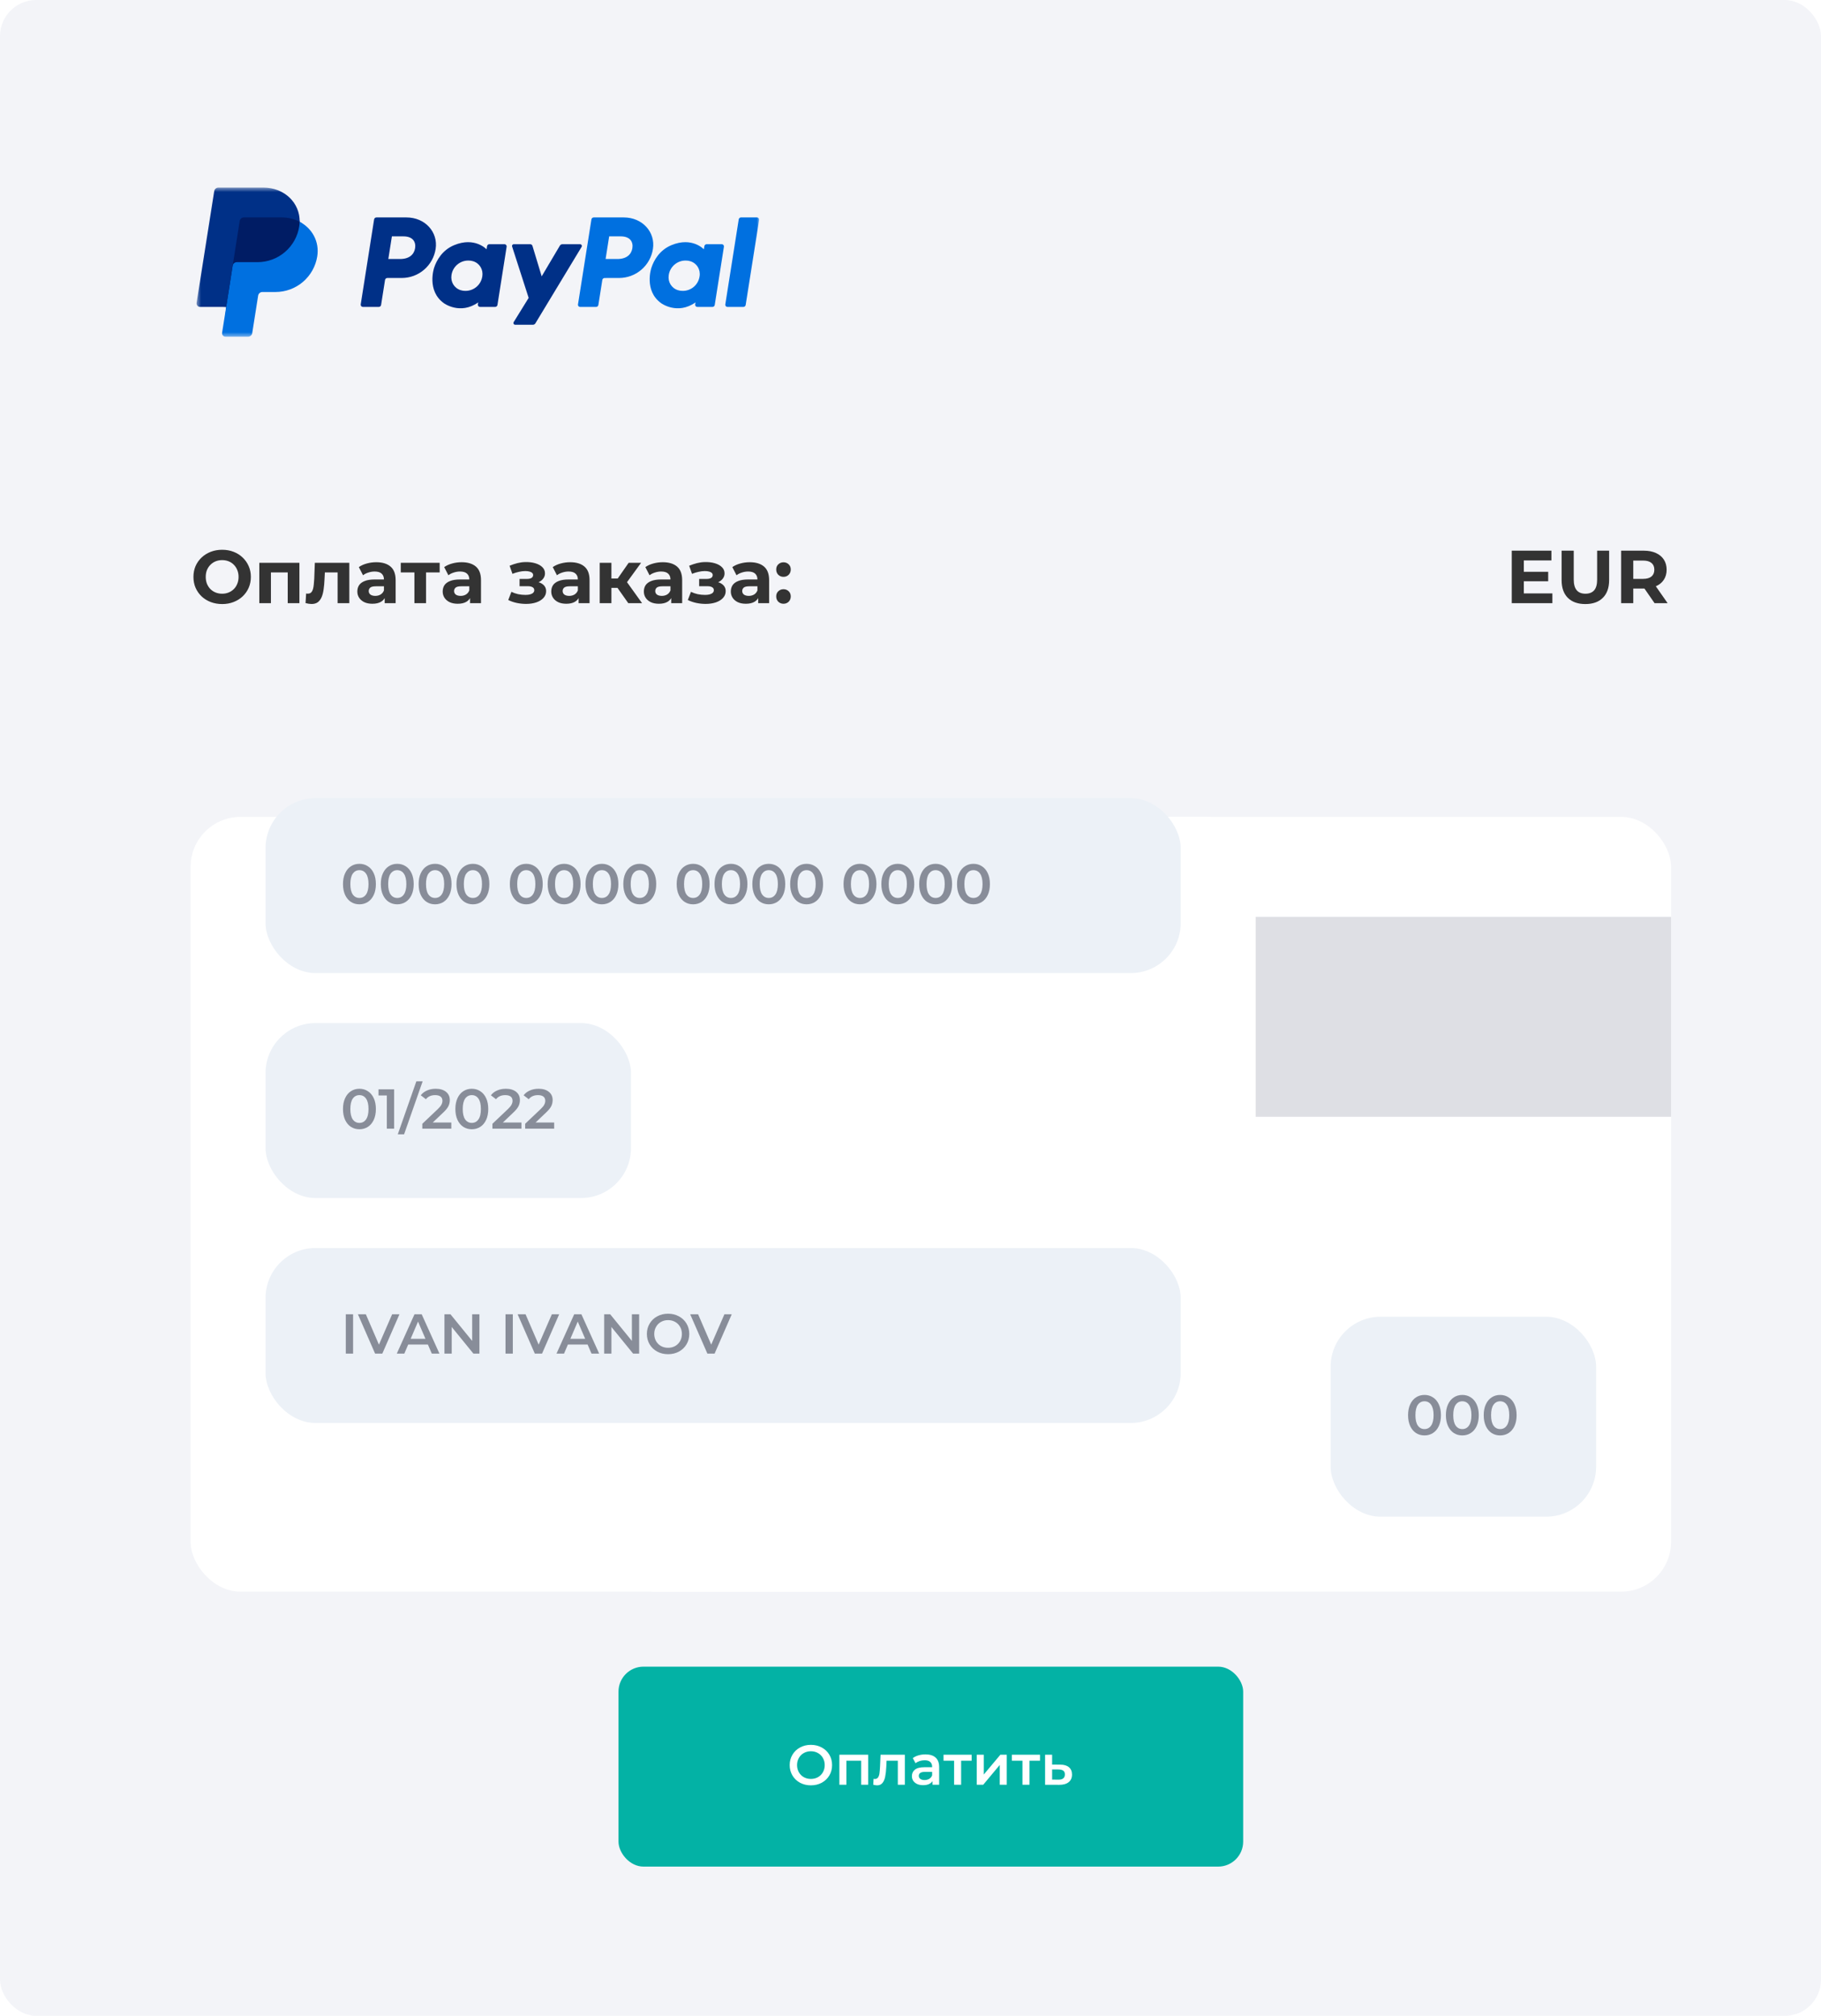 <svg width="403" height="446" viewBox="0 0 403 446" fill="none" xmlns="http://www.w3.org/2000/svg">
<rect width="403" height="446" rx="8" fill="#F3F4F8"/>
<mask id="mask0_224_155" style="mask-type:luminance" maskUnits="userSpaceOnUse" x="43" y="41" width="125" height="34">
<path d="M43.5 41.5H168V74.507H43.5V41.5Z" fill="white"/>
</mask>
<g mask="url(#mask0_224_155)">
<path d="M88.92 61.504C90.728 61.502 92.477 60.855 93.85 59.678C95.223 58.5 96.13 56.871 96.407 55.084C96.992 51.359 94.082 48.107 89.957 48.107H83.31C83.185 48.105 83.064 48.149 82.969 48.229C82.874 48.31 82.811 48.422 82.793 48.545L79.83 67.35C79.819 67.418 79.823 67.488 79.843 67.555C79.862 67.622 79.895 67.684 79.94 67.737C79.985 67.79 80.041 67.832 80.104 67.862C80.167 67.891 80.236 67.906 80.305 67.906H83.823C83.947 67.907 84.068 67.864 84.163 67.783C84.258 67.702 84.32 67.59 84.339 67.467L85.21 61.944C85.229 61.82 85.292 61.708 85.387 61.627C85.482 61.546 85.603 61.503 85.727 61.504H88.92ZM91.864 54.914C91.646 56.291 90.582 57.306 88.545 57.306H85.939L86.729 52.296H89.287C91.395 52.301 92.08 53.544 91.864 54.918V54.914ZM111.647 54.029H108.307C108.183 54.028 108.062 54.072 107.967 54.152C107.872 54.233 107.809 54.345 107.79 54.468L107.682 55.161C107.682 55.161 105.089 52.33 100.501 54.242C97.868 55.338 96.605 57.602 96.068 59.26C96.068 59.26 94.361 64.299 98.221 67.073C98.221 67.073 101.799 69.74 105.829 66.908L105.76 67.35C105.749 67.418 105.753 67.488 105.772 67.555C105.791 67.622 105.824 67.684 105.869 67.737C105.914 67.79 105.971 67.833 106.034 67.862C106.097 67.891 106.166 67.906 106.235 67.906H109.573C109.698 67.908 109.819 67.864 109.914 67.783C110.009 67.703 110.072 67.591 110.091 67.467L112.122 54.586C112.133 54.517 112.128 54.447 112.109 54.38C112.09 54.313 112.057 54.251 112.012 54.199C111.967 54.146 111.911 54.103 111.848 54.074C111.785 54.045 111.717 54.03 111.647 54.029ZM106.737 61.148C106.606 62.046 106.155 62.866 105.466 63.455C104.776 64.045 103.897 64.365 102.99 64.356C102.635 64.359 102.281 64.308 101.942 64.202C100.502 63.74 99.681 62.355 99.917 60.855C100.048 59.955 100.502 59.134 101.194 58.543C101.885 57.953 102.768 57.635 103.678 57.648C104.033 57.644 104.387 57.696 104.726 57.802C106.161 58.263 106.977 59.647 106.741 61.148H106.737Z" fill="#003087"/>
<path d="M137.004 61.504C138.814 61.504 140.563 60.856 141.938 59.679C143.312 58.502 144.22 56.872 144.498 55.084C145.082 51.359 142.172 48.107 138.047 48.107H131.402C131.277 48.105 131.156 48.149 131.061 48.23C130.966 48.31 130.904 48.422 130.885 48.545L127.913 67.355C127.896 67.458 127.914 67.565 127.963 67.657C128.013 67.75 128.091 67.824 128.187 67.867C128.25 67.897 128.319 67.912 128.389 67.912H131.907C132.032 67.913 132.153 67.87 132.247 67.789C132.342 67.708 132.405 67.596 132.424 67.472L133.296 61.949C133.315 61.825 133.377 61.713 133.472 61.632C133.567 61.551 133.688 61.508 133.813 61.509L137.004 61.504ZM139.948 54.914C139.73 56.291 138.666 57.306 136.628 57.306H134.024L134.814 52.296H137.372C139.478 52.301 140.165 53.544 139.948 54.918V54.914ZM159.731 54.029H156.395C156.27 54.028 156.149 54.072 156.054 54.153C155.959 54.233 155.897 54.345 155.878 54.468L155.768 55.161C155.768 55.161 153.176 52.33 148.588 54.242C145.956 55.338 144.692 57.602 144.155 59.26C144.155 59.26 142.448 64.299 146.307 67.073C146.307 67.073 149.886 69.74 153.917 66.908L153.847 67.35C153.83 67.453 153.847 67.559 153.897 67.652C153.946 67.745 154.025 67.818 154.121 67.862C154.184 67.892 154.253 67.907 154.322 67.907H157.661C157.785 67.909 157.907 67.865 158.002 67.784C158.097 67.703 158.159 67.591 158.177 67.467L160.209 54.586C160.219 54.517 160.214 54.447 160.195 54.38C160.176 54.313 160.143 54.251 160.098 54.197C160.053 54.144 159.997 54.101 159.933 54.072C159.87 54.043 159.8 54.029 159.731 54.029ZM154.821 61.148C154.692 62.047 154.241 62.867 153.551 63.457C152.862 64.047 151.981 64.367 151.074 64.356C150.718 64.36 150.364 64.308 150.025 64.202C148.584 63.74 147.762 62.355 147.998 60.855C148.129 59.958 148.58 59.138 149.27 58.548C149.959 57.958 150.838 57.638 151.745 57.648C152.102 57.644 152.456 57.696 152.795 57.802C154.244 58.263 155.063 59.647 154.825 61.148H154.821Z" fill="#0070E0"/>
<path d="M123.904 54.348L119.878 61.142L117.836 54.398C117.804 54.291 117.738 54.198 117.649 54.131C117.559 54.065 117.45 54.029 117.338 54.029H113.707C113.644 54.028 113.582 54.042 113.526 54.07C113.47 54.098 113.422 54.139 113.385 54.19C113.349 54.241 113.325 54.3 113.316 54.362C113.307 54.424 113.314 54.487 113.335 54.546L116.995 65.906L113.685 71.259C113.648 71.318 113.627 71.386 113.625 71.456C113.623 71.526 113.64 71.595 113.674 71.656C113.707 71.717 113.757 71.767 113.818 71.802C113.878 71.837 113.947 71.856 114.016 71.855H117.929C118.041 71.855 118.151 71.827 118.249 71.772C118.346 71.717 118.428 71.637 118.485 71.541L128.709 54.627C128.746 54.568 128.766 54.5 128.767 54.431C128.769 54.361 128.752 54.293 128.717 54.232C128.683 54.171 128.633 54.121 128.573 54.087C128.513 54.052 128.444 54.034 128.374 54.035H124.463C124.351 54.034 124.24 54.062 124.142 54.117C124.044 54.172 123.961 54.252 123.904 54.348Z" fill="#003087"/>
<path d="M163.486 48.54L160.515 67.35C160.498 67.453 160.516 67.559 160.565 67.652C160.615 67.745 160.693 67.818 160.789 67.862C160.852 67.892 160.921 67.907 160.99 67.907H164.507C164.632 67.908 164.753 67.865 164.848 67.784C164.943 67.703 165.005 67.591 165.024 67.467L167.996 48.658C168.007 48.589 168.003 48.519 167.984 48.452C167.965 48.385 167.932 48.323 167.887 48.27C167.841 48.218 167.785 48.175 167.722 48.146C167.659 48.117 167.59 48.102 167.521 48.102H164.003C163.879 48.1 163.758 48.144 163.663 48.224C163.568 48.305 163.505 48.417 163.486 48.54Z" fill="#0070E0"/>
<path d="M69.859 56.695C69.105 60.996 65.596 64.248 60.991 64.248H58.067C57.471 64.248 56.87 64.799 56.775 65.41L55.495 73.536C55.42 73.999 55.204 74.153 54.735 74.153H50.032C49.557 74.153 49.444 73.994 49.516 73.525L50.056 67.905L44.411 67.614C43.937 67.614 43.765 67.355 43.832 66.881L47.684 42.461C47.758 41.998 48.046 41.799 48.513 41.799H58.28C62.982 41.799 65.957 44.964 66.32 49.068C69.118 50.958 70.426 53.473 69.86 56.694L69.859 56.695Z" fill="#001C64"/>
<path d="M51.487 58.806L50.056 67.906L49.152 73.615C49.135 73.725 49.142 73.837 49.173 73.945C49.203 74.052 49.257 74.151 49.329 74.236C49.401 74.32 49.491 74.388 49.592 74.435C49.693 74.482 49.803 74.507 49.914 74.507H54.88C55.107 74.507 55.326 74.426 55.499 74.279C55.671 74.131 55.785 73.927 55.82 73.704L57.127 65.409C57.163 65.185 57.277 64.981 57.449 64.834C57.621 64.686 57.841 64.606 58.067 64.605H60.991C63.218 64.602 65.372 63.804 67.063 62.353C68.754 60.903 69.871 58.896 70.213 56.695C70.719 53.465 69.094 50.524 66.312 49.071C66.306 49.415 66.276 49.759 66.222 50.099C65.879 52.299 64.761 54.304 63.071 55.753C61.38 57.203 59.227 58.001 57.001 58.004H52.426C52.199 58.004 51.98 58.085 51.808 58.232C51.636 58.379 51.522 58.583 51.487 58.806Z" fill="#0070E0"/>
<path d="M50.056 67.906H44.273C44.161 67.906 44.051 67.881 43.95 67.834C43.848 67.787 43.758 67.719 43.686 67.634C43.614 67.549 43.56 67.45 43.53 67.342C43.499 67.235 43.492 67.122 43.509 67.012L47.406 42.304C47.441 42.08 47.555 41.876 47.727 41.729C47.899 41.581 48.118 41.5 48.345 41.5H58.275C62.977 41.5 66.395 44.922 66.315 49.067C65.064 48.421 63.674 48.09 62.266 48.102H53.987C53.761 48.102 53.541 48.182 53.369 48.33C53.197 48.477 53.082 48.681 53.047 48.905L51.487 58.806L50.056 67.906Z" fill="#003087"/>
</g>
<path d="M343.554 131.293V133.449H334.563V121.837H343.339V123.993H337.234V126.515H342.625V128.605H337.234V131.293H343.554ZM350.852 133.648C349.193 133.648 347.899 133.189 346.97 132.271C346.052 131.353 345.593 130.043 345.593 128.34V121.837H348.281V128.24C348.281 130.319 349.143 131.359 350.869 131.359C351.709 131.359 352.351 131.11 352.793 130.612C353.235 130.104 353.457 129.313 353.457 128.24V121.837H356.111V128.34C356.111 130.043 355.646 131.353 354.717 132.271C353.8 133.189 352.511 133.648 350.852 133.648ZM366.166 133.449L363.926 130.214H363.793H361.454V133.449H358.767V121.837H363.793C364.822 121.837 365.712 122.008 366.464 122.351C367.227 122.694 367.814 123.18 368.223 123.811C368.632 124.441 368.837 125.188 368.837 126.05C368.837 126.913 368.626 127.659 368.206 128.29C367.797 128.909 367.211 129.385 366.448 129.717L369.052 133.449H366.166ZM366.116 126.05C366.116 125.398 365.906 124.9 365.485 124.557C365.065 124.203 364.451 124.026 363.644 124.026H361.454V128.074H363.644C364.451 128.074 365.065 127.897 365.485 127.543C365.906 127.189 366.116 126.692 366.116 126.05Z" fill="#333333"/>
<rect x="134.112" y="180.733" width="235.709" height="171.425" rx="11.06" fill="white"/>
<rect x="93.33" y="202.853" width="276.491" height="44.239" fill="#DEDFE4"/>
<rect x="294.477" y="291.33" width="58.754" height="44.239" rx="11.06" fill="#ECF1F7"/>
<path d="M49.18 133.648C48.262 133.648 47.41 133.499 46.625 133.2C45.851 132.902 45.176 132.481 44.601 131.94C44.037 131.398 43.595 130.762 43.274 130.032C42.964 129.302 42.809 128.505 42.809 127.643C42.809 126.78 42.964 125.984 43.274 125.254C43.595 124.524 44.042 123.888 44.618 123.346C45.193 122.804 45.867 122.384 46.642 122.085C47.416 121.787 48.256 121.637 49.163 121.637C50.081 121.637 50.922 121.787 51.685 122.085C52.459 122.384 53.128 122.804 53.692 123.346C54.267 123.888 54.715 124.524 55.036 125.254C55.356 125.973 55.517 126.769 55.517 127.643C55.517 128.505 55.356 129.307 55.036 130.048C54.715 130.778 54.267 131.414 53.692 131.956C53.128 132.487 52.459 132.902 51.685 133.2C50.922 133.499 50.087 133.648 49.18 133.648ZM49.163 131.359C49.683 131.359 50.158 131.27 50.59 131.093C51.032 130.916 51.419 130.662 51.751 130.33C52.083 129.999 52.337 129.606 52.514 129.152C52.702 128.699 52.796 128.196 52.796 127.643C52.796 127.09 52.702 126.587 52.514 126.133C52.337 125.68 52.083 125.287 51.751 124.955C51.43 124.624 51.049 124.369 50.606 124.192C50.164 124.015 49.683 123.927 49.163 123.927C48.643 123.927 48.162 124.015 47.72 124.192C47.288 124.369 46.907 124.624 46.575 124.955C46.243 125.287 45.983 125.68 45.795 126.133C45.618 126.587 45.53 127.09 45.53 127.643C45.53 128.185 45.618 128.688 45.795 129.152C45.983 129.606 46.238 129.999 46.559 130.33C46.89 130.662 47.278 130.916 47.72 131.093C48.162 131.27 48.643 131.359 49.163 131.359ZM57.388 133.449V124.524H66.263V133.449H63.675V126.067L64.256 126.647H59.379L59.959 126.067V133.449H57.388ZM67.617 133.433L67.749 131.309C67.816 131.32 67.882 131.331 67.948 131.342C68.015 131.342 68.076 131.342 68.131 131.342C68.441 131.342 68.684 131.254 68.861 131.077C69.038 130.9 69.171 130.662 69.259 130.364C69.347 130.054 69.408 129.705 69.442 129.318C69.486 128.931 69.519 128.528 69.541 128.107L69.674 124.524H77.305V133.449H74.717V126.017L75.298 126.647H71.382L71.93 125.984L71.814 128.223C71.781 129.02 71.714 129.75 71.615 130.413C71.526 131.077 71.377 131.652 71.167 132.139C70.957 132.614 70.675 132.985 70.321 133.25C69.967 133.504 69.513 133.632 68.96 133.632C68.761 133.632 68.551 133.615 68.33 133.582C68.109 133.549 67.871 133.499 67.617 133.433ZM85.135 133.449V131.707L84.97 131.326V128.207C84.97 127.654 84.798 127.223 84.455 126.913C84.124 126.603 83.609 126.448 82.912 126.448C82.437 126.448 81.967 126.526 81.502 126.681C81.049 126.824 80.662 127.024 80.341 127.278L79.412 125.47C79.899 125.127 80.485 124.861 81.171 124.673C81.856 124.485 82.553 124.391 83.261 124.391C84.621 124.391 85.677 124.712 86.429 125.353C87.181 125.995 87.558 126.996 87.558 128.356V133.449H85.135ZM82.415 133.582C81.718 133.582 81.121 133.466 80.623 133.233C80.125 132.99 79.744 132.664 79.478 132.255C79.213 131.846 79.08 131.387 79.08 130.878C79.08 130.347 79.207 129.882 79.462 129.484C79.727 129.086 80.142 128.776 80.706 128.555C81.27 128.323 82.006 128.207 82.912 128.207H85.285V129.717H83.195C82.586 129.717 82.166 129.816 81.934 130.015C81.713 130.214 81.602 130.463 81.602 130.762C81.602 131.093 81.729 131.359 81.983 131.558C82.249 131.746 82.608 131.84 83.062 131.84C83.493 131.84 83.88 131.74 84.223 131.541C84.566 131.331 84.815 131.027 84.97 130.629L85.368 131.823C85.18 132.398 84.837 132.835 84.339 133.134C83.841 133.433 83.2 133.582 82.415 133.582ZM91.713 133.449V126.05L92.294 126.647H88.694V124.524H97.304V126.647H93.704L94.285 126.05V133.449H91.713ZM104.025 133.449V131.707L103.86 131.326V128.207C103.86 127.654 103.688 127.223 103.345 126.913C103.013 126.603 102.499 126.448 101.802 126.448C101.327 126.448 100.857 126.526 100.392 126.681C99.939 126.824 99.552 127.024 99.231 127.278L98.302 125.47C98.789 125.127 99.375 124.861 100.061 124.673C100.746 124.485 101.443 124.391 102.151 124.391C103.511 124.391 104.567 124.712 105.319 125.353C106.071 125.995 106.447 126.996 106.447 128.356V133.449H104.025ZM101.305 133.582C100.608 133.582 100.011 133.466 99.513 133.233C99.015 132.99 98.634 132.664 98.368 132.255C98.103 131.846 97.97 131.387 97.97 130.878C97.97 130.347 98.097 129.882 98.352 129.484C98.617 129.086 99.032 128.776 99.596 128.555C100.16 128.323 100.896 128.207 101.802 128.207H104.175V129.717H102.084C101.476 129.717 101.056 129.816 100.824 130.015C100.602 130.214 100.492 130.463 100.492 130.762C100.492 131.093 100.619 131.359 100.873 131.558C101.139 131.746 101.498 131.84 101.952 131.84C102.383 131.84 102.77 131.74 103.113 131.541C103.456 131.331 103.705 131.027 103.86 130.629L104.258 131.823C104.07 132.398 103.727 132.835 103.229 133.134C102.731 133.433 102.09 133.582 101.305 133.582ZM116.413 133.615C115.727 133.615 115.042 133.543 114.356 133.399C113.681 133.256 113.056 133.04 112.481 132.752L113.178 130.944C113.632 131.165 114.124 131.337 114.655 131.458C115.197 131.569 115.744 131.624 116.297 131.624C116.695 131.624 117.038 131.586 117.326 131.508C117.624 131.42 117.851 131.298 118.006 131.143C118.161 130.988 118.238 130.8 118.238 130.579C118.238 130.292 118.116 130.076 117.873 129.932C117.63 129.777 117.276 129.7 116.811 129.7H114.986V128.091H116.596C116.894 128.091 117.149 128.058 117.359 127.991C117.569 127.925 117.724 127.831 117.823 127.709C117.934 127.576 117.989 127.422 117.989 127.245C117.989 127.057 117.923 126.896 117.79 126.764C117.657 126.631 117.464 126.531 117.209 126.465C116.955 126.388 116.634 126.349 116.247 126.349C115.805 126.349 115.346 126.404 114.87 126.515C114.395 126.614 113.908 126.764 113.41 126.963L112.78 125.171C113.366 124.928 113.947 124.734 114.522 124.59C115.097 124.447 115.667 124.369 116.231 124.358C117.06 124.336 117.807 124.424 118.47 124.624C119.134 124.823 119.654 125.11 120.03 125.486C120.417 125.862 120.61 126.321 120.61 126.863C120.61 127.294 120.478 127.682 120.212 128.024C119.958 128.367 119.604 128.638 119.15 128.837C118.697 129.025 118.188 129.119 117.624 129.119L117.69 128.605C118.675 128.605 119.449 128.804 120.013 129.202C120.577 129.589 120.859 130.12 120.859 130.795C120.859 131.37 120.66 131.873 120.262 132.304C119.875 132.725 119.344 133.051 118.669 133.283C118.006 133.504 117.254 133.615 116.413 133.615ZM128.051 133.449V131.707L127.885 131.326V128.207C127.885 127.654 127.714 127.223 127.371 126.913C127.039 126.603 126.525 126.448 125.828 126.448C125.352 126.448 124.882 126.526 124.418 126.681C123.964 126.824 123.577 127.024 123.257 127.278L122.328 125.47C122.814 125.127 123.4 124.861 124.086 124.673C124.772 124.485 125.469 124.391 126.176 124.391C127.537 124.391 128.593 124.712 129.345 125.353C130.097 125.995 130.473 126.996 130.473 128.356V133.449H128.051ZM125.33 133.582C124.634 133.582 124.036 133.466 123.539 133.233C123.041 132.99 122.659 132.664 122.394 132.255C122.129 131.846 121.996 131.387 121.996 130.878C121.996 130.347 122.123 129.882 122.377 129.484C122.643 129.086 123.058 128.776 123.622 128.555C124.186 128.323 124.921 128.207 125.828 128.207H128.2V129.717H126.11C125.502 129.717 125.081 129.816 124.849 130.015C124.628 130.214 124.517 130.463 124.517 130.762C124.517 131.093 124.645 131.359 124.899 131.558C125.164 131.746 125.524 131.84 125.977 131.84C126.409 131.84 126.796 131.74 127.139 131.541C127.481 131.331 127.73 131.027 127.885 130.629L128.283 131.823C128.095 132.398 127.752 132.835 127.255 133.134C126.757 133.433 126.116 133.582 125.33 133.582ZM139.042 133.449L136.056 129.219L138.163 127.975L142.094 133.449H139.042ZM132.721 133.449V124.524H135.309V133.449H132.721ZM134.546 130.065V127.991H137.665V130.065H134.546ZM138.411 129.285L135.989 129.02L139.125 124.524H141.879L138.411 129.285ZM148.545 133.449V131.707L148.379 131.326V128.207C148.379 127.654 148.207 127.223 147.865 126.913C147.533 126.603 147.019 126.448 146.322 126.448C145.846 126.448 145.376 126.526 144.912 126.681C144.458 126.824 144.071 127.024 143.75 127.278L142.821 125.47C143.308 125.127 143.894 124.861 144.58 124.673C145.266 124.485 145.962 124.391 146.67 124.391C148.031 124.391 149.087 124.712 149.839 125.353C150.591 125.995 150.967 126.996 150.967 128.356V133.449H148.545ZM145.824 133.582C145.127 133.582 144.53 133.466 144.032 133.233C143.535 132.99 143.153 132.664 142.888 132.255C142.622 131.846 142.49 131.387 142.49 130.878C142.49 130.347 142.617 129.882 142.871 129.484C143.137 129.086 143.551 128.776 144.115 128.555C144.679 128.323 145.415 128.207 146.322 128.207H148.694V129.717H146.604C145.996 129.717 145.575 129.816 145.343 130.015C145.122 130.214 145.011 130.463 145.011 130.762C145.011 131.093 145.138 131.359 145.393 131.558C145.658 131.746 146.018 131.84 146.471 131.84C146.902 131.84 147.29 131.74 147.632 131.541C147.975 131.331 148.224 131.027 148.379 130.629L148.777 131.823C148.589 132.398 148.246 132.835 147.749 133.134C147.251 133.433 146.609 133.582 145.824 133.582ZM156.153 133.615C155.468 133.615 154.782 133.543 154.096 133.399C153.422 133.256 152.797 133.04 152.222 132.752L152.918 130.944C153.372 131.165 153.864 131.337 154.395 131.458C154.937 131.569 155.484 131.624 156.037 131.624C156.435 131.624 156.778 131.586 157.066 131.508C157.364 131.42 157.591 131.298 157.746 131.143C157.901 130.988 157.978 130.8 157.978 130.579C157.978 130.292 157.856 130.076 157.613 129.932C157.37 129.777 157.016 129.7 156.551 129.7H154.727V128.091H156.336C156.634 128.091 156.889 128.058 157.099 127.991C157.309 127.925 157.464 127.831 157.563 127.709C157.674 127.576 157.729 127.422 157.729 127.245C157.729 127.057 157.663 126.896 157.53 126.764C157.398 126.631 157.204 126.531 156.95 126.465C156.695 126.388 156.374 126.349 155.987 126.349C155.545 126.349 155.086 126.404 154.61 126.515C154.135 126.614 153.648 126.764 153.151 126.963L152.52 125.171C153.106 124.928 153.687 124.734 154.262 124.59C154.837 124.447 155.407 124.369 155.971 124.358C156.8 124.336 157.547 124.424 158.21 124.624C158.874 124.823 159.394 125.11 159.77 125.486C160.157 125.862 160.35 126.321 160.35 126.863C160.35 127.294 160.218 127.682 159.952 128.024C159.698 128.367 159.344 128.638 158.891 128.837C158.437 129.025 157.928 129.119 157.364 129.119L157.431 128.605C158.415 128.605 159.189 128.804 159.753 129.202C160.317 129.589 160.599 130.12 160.599 130.795C160.599 131.37 160.4 131.873 160.002 132.304C159.615 132.725 159.084 133.051 158.409 133.283C157.746 133.504 156.994 133.615 156.153 133.615ZM167.791 133.449V131.707L167.625 131.326V128.207C167.625 127.654 167.454 127.223 167.111 126.913C166.779 126.603 166.265 126.448 165.568 126.448C165.093 126.448 164.623 126.526 164.158 126.681C163.705 126.824 163.318 127.024 162.997 127.278L162.068 125.47C162.554 125.127 163.141 124.861 163.826 124.673C164.512 124.485 165.209 124.391 165.917 124.391C167.277 124.391 168.333 124.712 169.085 125.353C169.837 125.995 170.213 126.996 170.213 128.356V133.449H167.791ZM165.071 133.582C164.374 133.582 163.777 133.466 163.279 133.233C162.781 132.99 162.4 132.664 162.134 132.255C161.869 131.846 161.736 131.387 161.736 130.878C161.736 130.347 161.863 129.882 162.118 129.484C162.383 129.086 162.798 128.776 163.362 128.555C163.926 128.323 164.661 128.207 165.568 128.207H167.941V129.717H165.85C165.242 129.717 164.822 129.816 164.589 130.015C164.368 130.214 164.258 130.463 164.258 130.762C164.258 131.093 164.385 131.359 164.639 131.558C164.905 131.746 165.264 131.84 165.718 131.84C166.149 131.84 166.536 131.74 166.879 131.541C167.222 131.331 167.47 131.027 167.625 130.629L168.023 131.823C167.835 132.398 167.493 132.835 166.995 133.134C166.497 133.433 165.856 133.582 165.071 133.582ZM173.39 127.626C172.948 127.626 172.566 127.477 172.246 127.178C171.936 126.869 171.781 126.476 171.781 126C171.781 125.525 171.936 125.143 172.246 124.856C172.566 124.557 172.948 124.408 173.39 124.408C173.844 124.408 174.225 124.557 174.535 124.856C174.845 125.143 175 125.525 175 126C175 126.476 174.845 126.869 174.535 127.178C174.225 127.477 173.844 127.626 173.39 127.626ZM173.39 133.582C172.948 133.582 172.566 133.433 172.246 133.134C171.936 132.824 171.781 132.432 171.781 131.956C171.781 131.481 171.936 131.099 172.246 130.811C172.566 130.513 172.948 130.364 173.39 130.364C173.844 130.364 174.225 130.513 174.535 130.811C174.845 131.099 175 131.481 175 131.956C175 132.432 174.845 132.824 174.535 133.134C174.225 133.433 173.844 133.582 173.39 133.582Z" fill="#333333"/>
<g filter="url(#filter0_d_224_155)">
<rect x="42.179" y="159.997" width="235.709" height="171.425" rx="11.06" fill="white"/>
</g>
<rect x="58.768" y="176.586" width="202.53" height="38.709" rx="11.06" fill="#ECF1F7"/>
<rect x="58.768" y="276.123" width="202.53" height="38.709" rx="11.06" fill="#ECF1F7"/>
<path d="M315.247 317.588C314.55 317.588 313.928 317.413 313.381 317.065C312.833 316.708 312.402 316.194 312.087 315.522C311.772 314.842 311.614 314.037 311.614 313.108C311.614 312.179 311.772 311.379 312.087 310.707C312.402 310.027 312.833 309.513 313.381 309.164C313.928 308.808 314.55 308.629 315.247 308.629C315.944 308.629 316.566 308.808 317.114 309.164C317.669 309.513 318.105 310.027 318.42 310.707C318.735 311.379 318.893 312.179 318.893 313.108C318.893 314.037 318.735 314.842 318.42 315.522C318.105 316.194 317.669 316.708 317.114 317.065C316.566 317.413 315.944 317.588 315.247 317.588ZM315.247 316.182C315.869 316.182 316.359 315.925 316.715 315.41C317.08 314.896 317.263 314.129 317.263 313.108C317.263 312.088 317.08 311.321 316.715 310.807C316.359 310.292 315.869 310.035 315.247 310.035C314.633 310.035 314.144 310.292 313.779 310.807C313.422 311.321 313.244 312.088 313.244 313.108C313.244 314.129 313.422 314.896 313.779 315.41C314.144 315.925 314.633 316.182 315.247 316.182ZM323.619 317.588C322.922 317.588 322.3 317.413 321.753 317.065C321.205 316.708 320.774 316.194 320.459 315.522C320.143 314.842 319.986 314.037 319.986 313.108C319.986 312.179 320.143 311.379 320.459 310.707C320.774 310.027 321.205 309.513 321.753 309.164C322.3 308.808 322.922 308.629 323.619 308.629C324.316 308.629 324.938 308.808 325.485 309.164C326.041 309.513 326.476 310.027 326.792 310.707C327.107 311.379 327.264 312.179 327.264 313.108C327.264 314.037 327.107 314.842 326.792 315.522C326.476 316.194 326.041 316.708 325.485 317.065C324.938 317.413 324.316 317.588 323.619 317.588ZM323.619 316.182C324.241 316.182 324.73 315.925 325.087 315.41C325.452 314.896 325.635 314.129 325.635 313.108C325.635 312.088 325.452 311.321 325.087 310.807C324.73 310.292 324.241 310.035 323.619 310.035C323.005 310.035 322.516 310.292 322.151 310.807C321.794 311.321 321.616 312.088 321.616 313.108C321.616 314.129 321.794 314.896 322.151 315.41C322.516 315.925 323.005 316.182 323.619 316.182ZM331.991 317.588C331.294 317.588 330.672 317.413 330.124 317.065C329.577 316.708 329.145 316.194 328.83 315.522C328.515 314.842 328.357 314.037 328.357 313.108C328.357 312.179 328.515 311.379 328.83 310.707C329.145 310.027 329.577 309.513 330.124 309.164C330.672 308.808 331.294 308.629 331.991 308.629C332.687 308.629 333.309 308.808 333.857 309.164C334.413 309.513 334.848 310.027 335.163 310.707C335.479 311.379 335.636 312.179 335.636 313.108C335.636 314.037 335.479 314.842 335.163 315.522C334.848 316.194 334.413 316.708 333.857 317.065C333.309 317.413 332.687 317.588 331.991 317.588ZM331.991 316.182C332.613 316.182 333.102 315.925 333.459 315.41C333.824 314.896 334.006 314.129 334.006 313.108C334.006 312.088 333.824 311.321 333.459 310.807C333.102 310.292 332.613 310.035 331.991 310.035C331.377 310.035 330.887 310.292 330.522 310.807C330.166 311.321 329.987 312.088 329.987 313.108C329.987 314.129 330.166 314.896 330.522 315.41C330.887 315.925 331.377 316.182 331.991 316.182Z" fill="#888D99"/>
<rect x="58.768" y="226.354" width="80.874" height="38.709" rx="11.06" fill="#ECF1F7"/>
<path d="M79.538 200.079C78.842 200.079 78.22 199.905 77.672 199.556C77.125 199.2 76.693 198.685 76.378 198.013C76.063 197.333 75.905 196.529 75.905 195.6C75.905 194.671 76.063 193.87 76.378 193.198C76.693 192.518 77.125 192.004 77.672 191.656C78.22 191.299 78.842 191.121 79.538 191.121C80.235 191.121 80.857 191.299 81.405 191.656C81.96 192.004 82.396 192.518 82.711 193.198C83.026 193.87 83.184 194.671 83.184 195.6C83.184 196.529 83.026 197.333 82.711 198.013C82.396 198.685 81.96 199.2 81.405 199.556C80.857 199.905 80.235 200.079 79.538 200.079ZM79.538 198.673C80.161 198.673 80.65 198.416 81.007 197.901C81.372 197.387 81.554 196.62 81.554 195.6C81.554 194.579 81.372 193.812 81.007 193.298C80.65 192.784 80.161 192.526 79.538 192.526C78.925 192.526 78.435 192.784 78.07 193.298C77.714 193.812 77.535 194.579 77.535 195.6C77.535 196.62 77.714 197.387 78.07 197.901C78.435 198.416 78.925 198.673 79.538 198.673ZM87.91 200.079C87.213 200.079 86.591 199.905 86.044 199.556C85.496 199.2 85.065 198.685 84.75 198.013C84.435 197.333 84.277 196.529 84.277 195.6C84.277 194.671 84.435 193.87 84.75 193.198C85.065 192.518 85.496 192.004 86.044 191.656C86.591 191.299 87.213 191.121 87.91 191.121C88.607 191.121 89.229 191.299 89.776 191.656C90.332 192.004 90.768 192.518 91.083 193.198C91.398 193.87 91.556 194.671 91.556 195.6C91.556 196.529 91.398 197.333 91.083 198.013C90.768 198.685 90.332 199.2 89.776 199.556C89.229 199.905 88.607 200.079 87.91 200.079ZM87.91 198.673C88.532 198.673 89.022 198.416 89.378 197.901C89.743 197.387 89.926 196.62 89.926 195.6C89.926 194.579 89.743 193.812 89.378 193.298C89.022 192.784 88.532 192.526 87.91 192.526C87.296 192.526 86.807 192.784 86.442 193.298C86.085 193.812 85.907 194.579 85.907 195.6C85.907 196.62 86.085 197.387 86.442 197.901C86.807 198.416 87.296 198.673 87.91 198.673ZM96.282 200.079C95.585 200.079 94.963 199.905 94.415 199.556C93.868 199.2 93.437 198.685 93.121 198.013C92.806 197.333 92.649 196.529 92.649 195.6C92.649 194.671 92.806 193.87 93.121 193.198C93.437 192.518 93.868 192.004 94.415 191.656C94.963 191.299 95.585 191.121 96.282 191.121C96.979 191.121 97.601 191.299 98.148 191.656C98.704 192.004 99.139 192.518 99.455 193.198C99.77 193.87 99.927 194.671 99.927 195.6C99.927 196.529 99.77 197.333 99.455 198.013C99.139 198.685 98.704 199.2 98.148 199.556C97.601 199.905 96.979 200.079 96.282 200.079ZM96.282 198.673C96.904 198.673 97.393 198.416 97.75 197.901C98.115 197.387 98.297 196.62 98.297 195.6C98.297 194.579 98.115 193.812 97.75 193.298C97.393 192.784 96.904 192.526 96.282 192.526C95.668 192.526 95.179 192.784 94.814 193.298C94.457 193.812 94.279 194.579 94.279 195.6C94.279 196.62 94.457 197.387 94.814 197.901C95.179 198.416 95.668 198.673 96.282 198.673ZM104.654 200.079C103.957 200.079 103.335 199.905 102.787 199.556C102.24 199.2 101.808 198.685 101.493 198.013C101.178 197.333 101.02 196.529 101.02 195.6C101.02 194.671 101.178 193.87 101.493 193.198C101.808 192.518 102.24 192.004 102.787 191.656C103.335 191.299 103.957 191.121 104.654 191.121C105.35 191.121 105.972 191.299 106.52 191.656C107.076 192.004 107.511 192.518 107.826 193.198C108.141 193.87 108.299 194.671 108.299 195.6C108.299 196.529 108.141 197.333 107.826 198.013C107.511 198.685 107.076 199.2 106.52 199.556C105.972 199.905 105.35 200.079 104.654 200.079ZM104.654 198.673C105.276 198.673 105.765 198.416 106.122 197.901C106.487 197.387 106.669 196.62 106.669 195.6C106.669 194.579 106.487 193.812 106.122 193.298C105.765 192.784 105.276 192.526 104.654 192.526C104.04 192.526 103.55 192.784 103.185 193.298C102.829 193.812 102.65 194.579 102.65 195.6C102.65 196.62 102.829 197.387 103.185 197.901C103.55 198.416 104.04 198.673 104.654 198.673ZM116.464 200.079C115.767 200.079 115.145 199.905 114.597 199.556C114.05 199.2 113.619 198.685 113.304 198.013C112.988 197.333 112.831 196.529 112.831 195.6C112.831 194.671 112.988 193.87 113.304 193.198C113.619 192.518 114.05 192.004 114.597 191.656C115.145 191.299 115.767 191.121 116.464 191.121C117.161 191.121 117.783 191.299 118.33 191.656C118.886 192.004 119.321 192.518 119.637 193.198C119.952 193.87 120.109 194.671 120.109 195.6C120.109 196.529 119.952 197.333 119.637 198.013C119.321 198.685 118.886 199.2 118.33 199.556C117.783 199.905 117.161 200.079 116.464 200.079ZM116.464 198.673C117.086 198.673 117.575 198.416 117.932 197.901C118.297 197.387 118.479 196.62 118.479 195.6C118.479 194.579 118.297 193.812 117.932 193.298C117.575 192.784 117.086 192.526 116.464 192.526C115.85 192.526 115.361 192.784 114.996 193.298C114.639 193.812 114.461 194.579 114.461 195.6C114.461 196.62 114.639 197.387 114.996 197.901C115.361 198.416 115.85 198.673 116.464 198.673ZM124.835 200.079C124.139 200.079 123.517 199.905 122.969 199.556C122.422 199.2 121.99 198.685 121.675 198.013C121.36 197.333 121.202 196.529 121.202 195.6C121.202 194.671 121.36 193.87 121.675 193.198C121.99 192.518 122.422 192.004 122.969 191.656C123.517 191.299 124.139 191.121 124.835 191.121C125.532 191.121 126.154 191.299 126.702 191.656C127.258 192.004 127.693 192.518 128.008 193.198C128.323 193.87 128.481 194.671 128.481 195.6C128.481 196.529 128.323 197.333 128.008 198.013C127.693 198.685 127.258 199.2 126.702 199.556C126.154 199.905 125.532 200.079 124.835 200.079ZM124.835 198.673C125.458 198.673 125.947 198.416 126.304 197.901C126.669 197.387 126.851 196.62 126.851 195.6C126.851 194.579 126.669 193.812 126.304 193.298C125.947 192.784 125.458 192.526 124.835 192.526C124.222 192.526 123.732 192.784 123.367 193.298C123.011 193.812 122.832 194.579 122.832 195.6C122.832 196.62 123.011 197.387 123.367 197.901C123.732 198.416 124.222 198.673 124.835 198.673ZM133.207 200.079C132.51 200.079 131.888 199.905 131.341 199.556C130.793 199.2 130.362 198.685 130.047 198.013C129.732 197.333 129.574 196.529 129.574 195.6C129.574 194.671 129.732 193.87 130.047 193.198C130.362 192.518 130.793 192.004 131.341 191.656C131.888 191.299 132.51 191.121 133.207 191.121C133.904 191.121 134.526 191.299 135.074 191.656C135.629 192.004 136.065 192.518 136.38 193.198C136.695 193.87 136.853 194.671 136.853 195.6C136.853 196.529 136.695 197.333 136.38 198.013C136.065 198.685 135.629 199.2 135.074 199.556C134.526 199.905 133.904 200.079 133.207 200.079ZM133.207 198.673C133.829 198.673 134.319 198.416 134.675 197.901C135.04 197.387 135.223 196.62 135.223 195.6C135.223 194.579 135.04 193.812 134.675 193.298C134.319 192.784 133.829 192.526 133.207 192.526C132.593 192.526 132.104 192.784 131.739 193.298C131.382 193.812 131.204 194.579 131.204 195.6C131.204 196.62 131.382 197.387 131.739 197.901C132.104 198.416 132.593 198.673 133.207 198.673ZM141.579 200.079C140.882 200.079 140.26 199.905 139.713 199.556C139.165 199.2 138.734 198.685 138.419 198.013C138.103 197.333 137.946 196.529 137.946 195.6C137.946 194.671 138.103 193.87 138.419 193.198C138.734 192.518 139.165 192.004 139.713 191.656C140.26 191.299 140.882 191.121 141.579 191.121C142.276 191.121 142.898 191.299 143.445 191.656C144.001 192.004 144.436 192.518 144.752 193.198C145.067 193.87 145.224 194.671 145.224 195.6C145.224 196.529 145.067 197.333 144.752 198.013C144.436 198.685 144.001 199.2 143.445 199.556C142.898 199.905 142.276 200.079 141.579 200.079ZM141.579 198.673C142.201 198.673 142.69 198.416 143.047 197.901C143.412 197.387 143.594 196.62 143.594 195.6C143.594 194.579 143.412 193.812 143.047 193.298C142.69 192.784 142.201 192.526 141.579 192.526C140.965 192.526 140.476 192.784 140.111 193.298C139.754 193.812 139.576 194.579 139.576 195.6C139.576 196.62 139.754 197.387 140.111 197.901C140.476 198.416 140.965 198.673 141.579 198.673ZM153.389 200.079C152.692 200.079 152.07 199.905 151.523 199.556C150.975 199.2 150.544 198.685 150.229 198.013C149.914 197.333 149.756 196.529 149.756 195.6C149.756 194.671 149.914 193.87 150.229 193.198C150.544 192.518 150.975 192.004 151.523 191.656C152.07 191.299 152.692 191.121 153.389 191.121C154.086 191.121 154.708 191.299 155.255 191.656C155.811 192.004 156.247 192.518 156.562 193.198C156.877 193.87 157.035 194.671 157.035 195.6C157.035 196.529 156.877 197.333 156.562 198.013C156.247 198.685 155.811 199.2 155.255 199.556C154.708 199.905 154.086 200.079 153.389 200.079ZM153.389 198.673C154.011 198.673 154.501 198.416 154.857 197.901C155.222 197.387 155.405 196.62 155.405 195.6C155.405 194.579 155.222 193.812 154.857 193.298C154.501 192.784 154.011 192.526 153.389 192.526C152.775 192.526 152.286 192.784 151.921 193.298C151.564 193.812 151.386 194.579 151.386 195.6C151.386 196.62 151.564 197.387 151.921 197.901C152.286 198.416 152.775 198.673 153.389 198.673ZM161.761 200.079C161.064 200.079 160.442 199.905 159.895 199.556C159.347 199.2 158.916 198.685 158.601 198.013C158.285 197.333 158.128 196.529 158.128 195.6C158.128 194.671 158.285 193.87 158.601 193.198C158.916 192.518 159.347 192.004 159.895 191.656C160.442 191.299 161.064 191.121 161.761 191.121C162.458 191.121 163.08 191.299 163.627 191.656C164.183 192.004 164.618 192.518 164.934 193.198C165.249 193.87 165.406 194.671 165.406 195.6C165.406 196.529 165.249 197.333 164.934 198.013C164.618 198.685 164.183 199.2 163.627 199.556C163.08 199.905 162.458 200.079 161.761 200.079ZM161.761 198.673C162.383 198.673 162.872 198.416 163.229 197.901C163.594 197.387 163.776 196.62 163.776 195.6C163.776 194.579 163.594 193.812 163.229 193.298C162.872 192.784 162.383 192.526 161.761 192.526C161.147 192.526 160.658 192.784 160.293 193.298C159.936 193.812 159.758 194.579 159.758 195.6C159.758 196.62 159.936 197.387 160.293 197.901C160.658 198.416 161.147 198.673 161.761 198.673ZM170.133 200.079C169.436 200.079 168.814 199.905 168.266 199.556C167.719 199.2 167.287 198.685 166.972 198.013C166.657 197.333 166.499 196.529 166.499 195.6C166.499 194.671 166.657 193.87 166.972 193.198C167.287 192.518 167.719 192.004 168.266 191.656C168.814 191.299 169.436 191.121 170.133 191.121C170.829 191.121 171.451 191.299 171.999 191.656C172.555 192.004 172.99 192.518 173.305 193.198C173.62 193.87 173.778 194.671 173.778 195.6C173.778 196.529 173.62 197.333 173.305 198.013C172.99 198.685 172.555 199.2 171.999 199.556C171.451 199.905 170.829 200.079 170.133 200.079ZM170.133 198.673C170.755 198.673 171.244 198.416 171.601 197.901C171.966 197.387 172.148 196.62 172.148 195.6C172.148 194.579 171.966 193.812 171.601 193.298C171.244 192.784 170.755 192.526 170.133 192.526C169.519 192.526 169.029 192.784 168.664 193.298C168.308 193.812 168.129 194.579 168.129 195.6C168.129 196.62 168.308 197.387 168.664 197.901C169.029 198.416 169.519 198.673 170.133 198.673ZM178.504 200.079C177.807 200.079 177.185 199.905 176.638 199.556C176.09 199.2 175.659 198.685 175.344 198.013C175.029 197.333 174.871 196.529 174.871 195.6C174.871 194.671 175.029 193.87 175.344 193.198C175.659 192.518 176.09 192.004 176.638 191.656C177.185 191.299 177.807 191.121 178.504 191.121C179.201 191.121 179.823 191.299 180.371 191.656C180.926 192.004 181.362 192.518 181.677 193.198C181.992 193.87 182.15 194.671 182.15 195.6C182.15 196.529 181.992 197.333 181.677 198.013C181.362 198.685 180.926 199.2 180.371 199.556C179.823 199.905 179.201 200.079 178.504 200.079ZM178.504 198.673C179.126 198.673 179.616 198.416 179.972 197.901C180.337 197.387 180.52 196.62 180.52 195.6C180.52 194.579 180.337 193.812 179.972 193.298C179.616 192.784 179.126 192.526 178.504 192.526C177.89 192.526 177.401 192.784 177.036 193.298C176.679 193.812 176.501 194.579 176.501 195.6C176.501 196.62 176.679 197.387 177.036 197.901C177.401 198.416 177.89 198.673 178.504 198.673ZM190.315 200.079C189.618 200.079 188.996 199.905 188.448 199.556C187.901 199.2 187.469 198.685 187.154 198.013C186.839 197.333 186.681 196.529 186.681 195.6C186.681 194.671 186.839 193.87 187.154 193.198C187.469 192.518 187.901 192.004 188.448 191.656C188.996 191.299 189.618 191.121 190.315 191.121C191.011 191.121 191.633 191.299 192.181 191.656C192.737 192.004 193.172 192.518 193.487 193.198C193.802 193.87 193.96 194.671 193.96 195.6C193.96 196.529 193.802 197.333 193.487 198.013C193.172 198.685 192.737 199.2 192.181 199.556C191.633 199.905 191.011 200.079 190.315 200.079ZM190.315 198.673C190.937 198.673 191.426 198.416 191.783 197.901C192.148 197.387 192.33 196.62 192.33 195.6C192.33 194.579 192.148 193.812 191.783 193.298C191.426 192.784 190.937 192.526 190.315 192.526C189.701 192.526 189.211 192.784 188.846 193.298C188.49 193.812 188.311 194.579 188.311 195.6C188.311 196.62 188.49 197.387 188.846 197.901C189.211 198.416 189.701 198.673 190.315 198.673ZM198.686 200.079C197.989 200.079 197.367 199.905 196.82 199.556C196.272 199.2 195.841 198.685 195.526 198.013C195.211 197.333 195.053 196.529 195.053 195.6C195.053 194.671 195.211 193.87 195.526 193.198C195.841 192.518 196.272 192.004 196.82 191.656C197.367 191.299 197.989 191.121 198.686 191.121C199.383 191.121 200.005 191.299 200.553 191.656C201.108 192.004 201.544 192.518 201.859 193.198C202.174 193.87 202.332 194.671 202.332 195.6C202.332 196.529 202.174 197.333 201.859 198.013C201.544 198.685 201.108 199.2 200.553 199.556C200.005 199.905 199.383 200.079 198.686 200.079ZM198.686 198.673C199.308 198.673 199.798 198.416 200.154 197.901C200.519 197.387 200.702 196.62 200.702 195.6C200.702 194.579 200.519 193.812 200.154 193.298C199.798 192.784 199.308 192.526 198.686 192.526C198.072 192.526 197.583 192.784 197.218 193.298C196.861 193.812 196.683 194.579 196.683 195.6C196.683 196.62 196.861 197.387 197.218 197.901C197.583 198.416 198.072 198.673 198.686 198.673ZM207.058 200.079C206.361 200.079 205.739 199.905 205.192 199.556C204.644 199.2 204.213 198.685 203.898 198.013C203.582 197.333 203.425 196.529 203.425 195.6C203.425 194.671 203.582 193.87 203.898 193.198C204.213 192.518 204.644 192.004 205.192 191.656C205.739 191.299 206.361 191.121 207.058 191.121C207.755 191.121 208.377 191.299 208.924 191.656C209.48 192.004 209.915 192.518 210.231 193.198C210.546 193.87 210.703 194.671 210.703 195.6C210.703 196.529 210.546 197.333 210.231 198.013C209.915 198.685 209.48 199.2 208.924 199.556C208.377 199.905 207.755 200.079 207.058 200.079ZM207.058 198.673C207.68 198.673 208.169 198.416 208.526 197.901C208.891 197.387 209.074 196.62 209.074 195.6C209.074 194.579 208.891 193.812 208.526 193.298C208.169 192.784 207.68 192.526 207.058 192.526C206.444 192.526 205.955 192.784 205.59 193.298C205.233 193.812 205.055 194.579 205.055 195.6C205.055 196.62 205.233 197.387 205.59 197.901C205.955 198.416 206.444 198.673 207.058 198.673ZM215.43 200.079C214.733 200.079 214.111 199.905 213.563 199.556C213.016 199.2 212.584 198.685 212.269 198.013C211.954 197.333 211.796 196.529 211.796 195.6C211.796 194.671 211.954 193.87 212.269 193.198C212.584 192.518 213.016 192.004 213.563 191.656C214.111 191.299 214.733 191.121 215.43 191.121C216.126 191.121 216.748 191.299 217.296 191.656C217.852 192.004 218.287 192.518 218.602 193.198C218.918 193.87 219.075 194.671 219.075 195.6C219.075 196.529 218.918 197.333 218.602 198.013C218.287 198.685 217.852 199.2 217.296 199.556C216.748 199.905 216.126 200.079 215.43 200.079ZM215.43 198.673C216.052 198.673 216.541 198.416 216.898 197.901C217.263 197.387 217.445 196.62 217.445 195.6C217.445 194.579 217.263 193.812 216.898 193.298C216.541 192.784 216.052 192.526 215.43 192.526C214.816 192.526 214.326 192.784 213.961 193.298C213.605 193.812 213.426 194.579 213.426 195.6C213.426 196.62 213.605 197.387 213.961 197.901C214.326 198.416 214.816 198.673 215.43 198.673Z" fill="#888D99"/>
<path d="M76.528 290.782H78.145V299.491H76.528V290.782ZM88.403 290.782L84.608 299.491H83.015L79.208 290.782H80.963L83.862 297.501L86.785 290.782H88.403ZM94.691 297.476H90.337L89.478 299.491H87.811L91.73 290.782H93.323L97.254 299.491H95.562L94.691 297.476ZM94.156 296.207L92.514 292.399L90.884 296.207H94.156ZM106.101 290.782V299.491H104.77L99.967 293.594V299.491H98.362V290.782H99.693L104.496 296.679V290.782H106.101ZM111.873 290.782H113.491V299.491H111.873V290.782ZM123.749 290.782L119.954 299.491H118.361L114.554 290.782H116.308L119.207 297.501L122.131 290.782H123.749ZM130.037 297.476H125.682L124.824 299.491H123.156L127.076 290.782H128.668L132.6 299.491H130.908L130.037 297.476ZM129.502 296.207L127.86 292.399L126.23 296.207H129.502ZM141.447 290.782V299.491H140.115L135.313 293.594V299.491H133.708V290.782H135.039L139.842 296.679V290.782H141.447ZM147.849 299.616C146.961 299.616 146.161 299.425 145.448 299.043C144.734 298.653 144.174 298.118 143.768 297.438C143.362 296.75 143.158 295.983 143.158 295.137C143.158 294.29 143.362 293.527 143.768 292.847C144.174 292.159 144.734 291.624 145.448 291.242C146.161 290.852 146.961 290.657 147.849 290.657C148.737 290.657 149.537 290.852 150.25 291.242C150.964 291.624 151.524 292.155 151.93 292.835C152.336 293.515 152.54 294.282 152.54 295.137C152.54 295.991 152.336 296.758 151.93 297.438C151.524 298.118 150.964 298.653 150.25 299.043C149.537 299.425 148.737 299.616 147.849 299.616ZM147.849 298.197C148.43 298.197 148.952 298.069 149.417 297.812C149.881 297.546 150.246 297.181 150.512 296.717C150.777 296.244 150.91 295.717 150.91 295.137C150.91 294.556 150.777 294.033 150.512 293.569C150.246 293.096 149.881 292.731 149.417 292.474C148.952 292.208 148.43 292.076 147.849 292.076C147.268 292.076 146.746 292.208 146.281 292.474C145.817 292.731 145.452 293.096 145.186 293.569C144.921 294.033 144.788 294.556 144.788 295.137C144.788 295.717 144.921 296.244 145.186 296.717C145.452 297.181 145.817 297.546 146.281 297.812C146.746 298.069 147.268 298.197 147.849 298.197ZM161.938 290.782L158.143 299.491H156.55L152.743 290.782H154.497L157.396 297.501L160.32 290.782H161.938Z" fill="#888D99"/>
<path d="M79.538 249.847C78.842 249.847 78.22 249.673 77.672 249.325C77.125 248.968 76.693 248.454 76.378 247.782C76.063 247.102 75.905 246.297 75.905 245.368C75.905 244.439 76.063 243.639 76.378 242.967C76.693 242.287 77.125 241.772 77.672 241.424C78.22 241.067 78.842 240.889 79.538 240.889C80.235 240.889 80.857 241.067 81.405 241.424C81.96 241.772 82.396 242.287 82.711 242.967C83.026 243.639 83.184 244.439 83.184 245.368C83.184 246.297 83.026 247.102 82.711 247.782C82.396 248.454 81.96 248.968 81.405 249.325C80.857 249.673 80.235 249.847 79.538 249.847ZM79.538 248.441C80.161 248.441 80.65 248.184 81.007 247.67C81.372 247.156 81.554 246.388 81.554 245.368C81.554 244.348 81.372 243.581 81.007 243.066C80.65 242.552 80.161 242.295 79.538 242.295C78.925 242.295 78.435 242.552 78.07 243.066C77.714 243.581 77.535 244.348 77.535 245.368C77.535 246.388 77.714 247.156 78.07 247.67C78.435 248.184 78.925 248.441 79.538 248.441ZM87.227 241.013V249.723H85.61V242.369H83.768V241.013H87.227ZM92.14 239.247H93.534L89.428 250.967H88.034L92.14 239.247ZM99.88 248.354V249.723H93.46V248.64L96.919 245.356C97.309 244.982 97.57 244.659 97.703 244.385C97.844 244.103 97.915 243.825 97.915 243.551C97.915 243.145 97.778 242.834 97.504 242.618C97.23 242.403 96.828 242.295 96.297 242.295C95.409 242.295 94.729 242.598 94.257 243.203L93.124 242.332C93.464 241.876 93.921 241.523 94.493 241.275C95.073 241.017 95.721 240.889 96.434 240.889C97.379 240.889 98.134 241.113 98.698 241.561C99.262 242.009 99.544 242.618 99.544 243.39C99.544 243.863 99.445 244.306 99.246 244.721C99.047 245.136 98.665 245.609 98.101 246.139L95.774 248.354H99.88ZM104.411 249.847C103.714 249.847 103.092 249.673 102.544 249.325C101.997 248.968 101.565 248.454 101.25 247.782C100.935 247.102 100.777 246.297 100.777 245.368C100.777 244.439 100.935 243.639 101.25 242.967C101.565 242.287 101.997 241.772 102.544 241.424C103.092 241.067 103.714 240.889 104.411 240.889C105.107 240.889 105.729 241.067 106.277 241.424C106.833 241.772 107.268 242.287 107.583 242.967C107.898 243.639 108.056 244.439 108.056 245.368C108.056 246.297 107.898 247.102 107.583 247.782C107.268 248.454 106.833 248.968 106.277 249.325C105.729 249.673 105.107 249.847 104.411 249.847ZM104.411 248.441C105.033 248.441 105.522 248.184 105.879 247.67C106.244 247.156 106.426 246.388 106.426 245.368C106.426 244.348 106.244 243.581 105.879 243.066C105.522 242.552 105.033 242.295 104.411 242.295C103.797 242.295 103.307 242.552 102.942 243.066C102.586 243.581 102.407 244.348 102.407 245.368C102.407 246.388 102.586 247.156 102.942 247.67C103.307 248.184 103.797 248.441 104.411 248.441ZM115.397 248.354V249.723H108.976V248.64L112.435 245.356C112.825 244.982 113.086 244.659 113.219 244.385C113.36 244.103 113.431 243.825 113.431 243.551C113.431 243.145 113.294 242.834 113.02 242.618C112.746 242.403 112.344 242.295 111.813 242.295C110.926 242.295 110.245 242.598 109.773 243.203L108.64 242.332C108.981 241.876 109.437 241.523 110.009 241.275C110.59 241.017 111.237 240.889 111.95 240.889C112.896 240.889 113.65 241.113 114.215 241.561C114.779 242.009 115.061 242.618 115.061 243.39C115.061 243.863 114.961 244.306 114.762 244.721C114.563 245.136 114.181 245.609 113.617 246.139L111.291 248.354H115.397ZM122.638 248.354V249.723H116.218V248.64L119.677 245.356C120.067 244.982 120.328 244.659 120.461 244.385C120.602 244.103 120.672 243.825 120.672 243.551C120.672 243.145 120.535 242.834 120.262 242.618C119.988 242.403 119.586 242.295 119.055 242.295C118.167 242.295 117.487 242.598 117.014 243.203L115.882 242.332C116.222 241.876 116.678 241.523 117.251 241.275C117.831 241.017 118.478 240.889 119.192 240.889C120.137 240.889 120.892 241.113 121.456 241.561C122.02 242.009 122.302 242.618 122.302 243.39C122.302 243.863 122.203 244.306 122.004 244.721C121.805 245.136 121.423 245.609 120.859 246.139L118.532 248.354H122.638Z" fill="#888D99"/>
<rect x="136.877" y="368.747" width="138.246" height="44.239" rx="5.53" fill="#03B2A5"/>
<path d="M179.454 395.005C178.567 395.005 177.766 394.814 177.053 394.433C176.339 394.043 175.779 393.508 175.373 392.828C174.967 392.139 174.763 391.372 174.763 390.526C174.763 389.68 174.967 388.917 175.373 388.237C175.779 387.548 176.339 387.013 177.053 386.632C177.766 386.242 178.567 386.047 179.454 386.047C180.342 386.047 181.142 386.242 181.855 386.632C182.569 387.013 183.129 387.544 183.535 388.224C183.942 388.904 184.145 389.672 184.145 390.526C184.145 391.38 183.942 392.148 183.535 392.828C183.129 393.508 182.569 394.043 181.855 394.433C181.142 394.814 180.342 395.005 179.454 395.005ZM179.454 393.587C180.035 393.587 180.557 393.458 181.022 393.201C181.486 392.936 181.851 392.571 182.117 392.106C182.382 391.633 182.515 391.107 182.515 390.526C182.515 389.945 182.382 389.423 182.117 388.958C181.851 388.485 181.486 388.12 181.022 387.863C180.557 387.598 180.035 387.465 179.454 387.465C178.873 387.465 178.351 387.598 177.886 387.863C177.422 388.12 177.057 388.485 176.791 388.958C176.526 389.423 176.393 389.945 176.393 390.526C176.393 391.107 176.526 391.633 176.791 392.106C177.057 392.571 177.422 392.936 177.886 393.201C178.351 393.458 178.873 393.587 179.454 393.587ZM192.129 388.237V394.881H190.586V389.555H187.314V394.881H185.759V388.237H192.129ZM200.25 388.237V394.881H198.694V389.555H196.206L196.144 390.874C196.102 391.754 196.019 392.492 195.895 393.089C195.779 393.678 195.576 394.147 195.285 394.495C195.003 394.835 194.613 395.005 194.116 395.005C193.883 395.005 193.597 394.959 193.257 394.868L193.332 393.562C193.448 393.587 193.548 393.599 193.63 393.599C193.946 393.599 194.182 393.475 194.34 393.226C194.497 392.969 194.597 392.666 194.638 392.318C194.688 391.961 194.73 391.455 194.763 390.8L194.875 388.237H200.25ZM204.82 388.162C205.799 388.162 206.546 388.398 207.06 388.871C207.582 389.336 207.844 390.041 207.844 390.986V394.881H206.375V394.072C206.185 394.362 205.911 394.586 205.554 394.744C205.206 394.893 204.783 394.968 204.285 394.968C203.788 394.968 203.352 394.885 202.979 394.719C202.606 394.545 202.315 394.308 202.108 394.01C201.909 393.703 201.809 393.359 201.809 392.977C201.809 392.38 202.029 391.903 202.469 391.546C202.917 391.181 203.617 390.999 204.571 390.999H206.288V390.899C206.288 390.435 206.147 390.078 205.865 389.829C205.592 389.58 205.181 389.456 204.634 389.456C204.26 389.456 203.891 389.514 203.526 389.63C203.17 389.746 202.867 389.908 202.618 390.115L202.008 388.983C202.357 388.718 202.776 388.514 203.265 388.373C203.754 388.232 204.273 388.162 204.82 388.162ZM204.609 393.836C204.999 393.836 205.343 393.748 205.641 393.574C205.948 393.392 206.164 393.135 206.288 392.803V392.031H204.683C203.788 392.031 203.34 392.326 203.34 392.915C203.34 393.197 203.452 393.421 203.676 393.587C203.899 393.753 204.211 393.836 204.609 393.836ZM215.031 389.555H212.705V394.881H211.149V389.555H208.81V388.237H215.031V389.555ZM216.159 388.237H217.715V392.616L221.385 388.237H222.803V394.881H221.248V390.501L217.59 394.881H216.159V388.237ZM230.159 389.555H227.832V394.881H226.277V389.555H223.938V388.237H230.159V389.555ZM234.621 390.426C235.467 390.426 236.114 390.617 236.562 390.999C237.018 391.38 237.246 391.919 237.246 392.616C237.246 393.346 236.998 393.91 236.5 394.308C236.002 394.706 235.301 394.901 234.397 394.893L231.287 394.881V388.237H232.842V390.414L234.621 390.426ZM234.26 393.748C234.717 393.757 235.065 393.661 235.306 393.462C235.546 393.263 235.666 392.973 235.666 392.591C235.666 392.218 235.55 391.944 235.318 391.77C235.086 391.596 234.733 391.505 234.26 391.496L232.842 391.484V393.736L234.26 393.748Z" fill="white"/>
<defs>
<filter id="filter0_d_224_155" x="0.705" y="139.26" width="318.656" height="254.372" filterUnits="userSpaceOnUse" color-interpolation-filters="sRGB">
<feFlood flood-opacity="0" result="BackgroundImageFix"/>
<feColorMatrix in="SourceAlpha" type="matrix" values="0 0 0 0 0 0 0 0 0 0 0 0 0 0 0 0 0 0 127 0" result="hardAlpha"/>
<feOffset dy="20.737"/>
<feGaussianBlur stdDeviation="20.737"/>
<feColorMatrix type="matrix" values="0 0 0 0 0.031 0 0 0 0 0.098 0 0 0 0 0.208 0 0 0 0.3 0"/>
<feBlend mode="normal" in2="BackgroundImageFix" result="effect1_dropShadow_224_155"/>
<feBlend mode="normal" in="SourceGraphic" in2="effect1_dropShadow_224_155" result="shape"/>
</filter>
</defs>
</svg>
